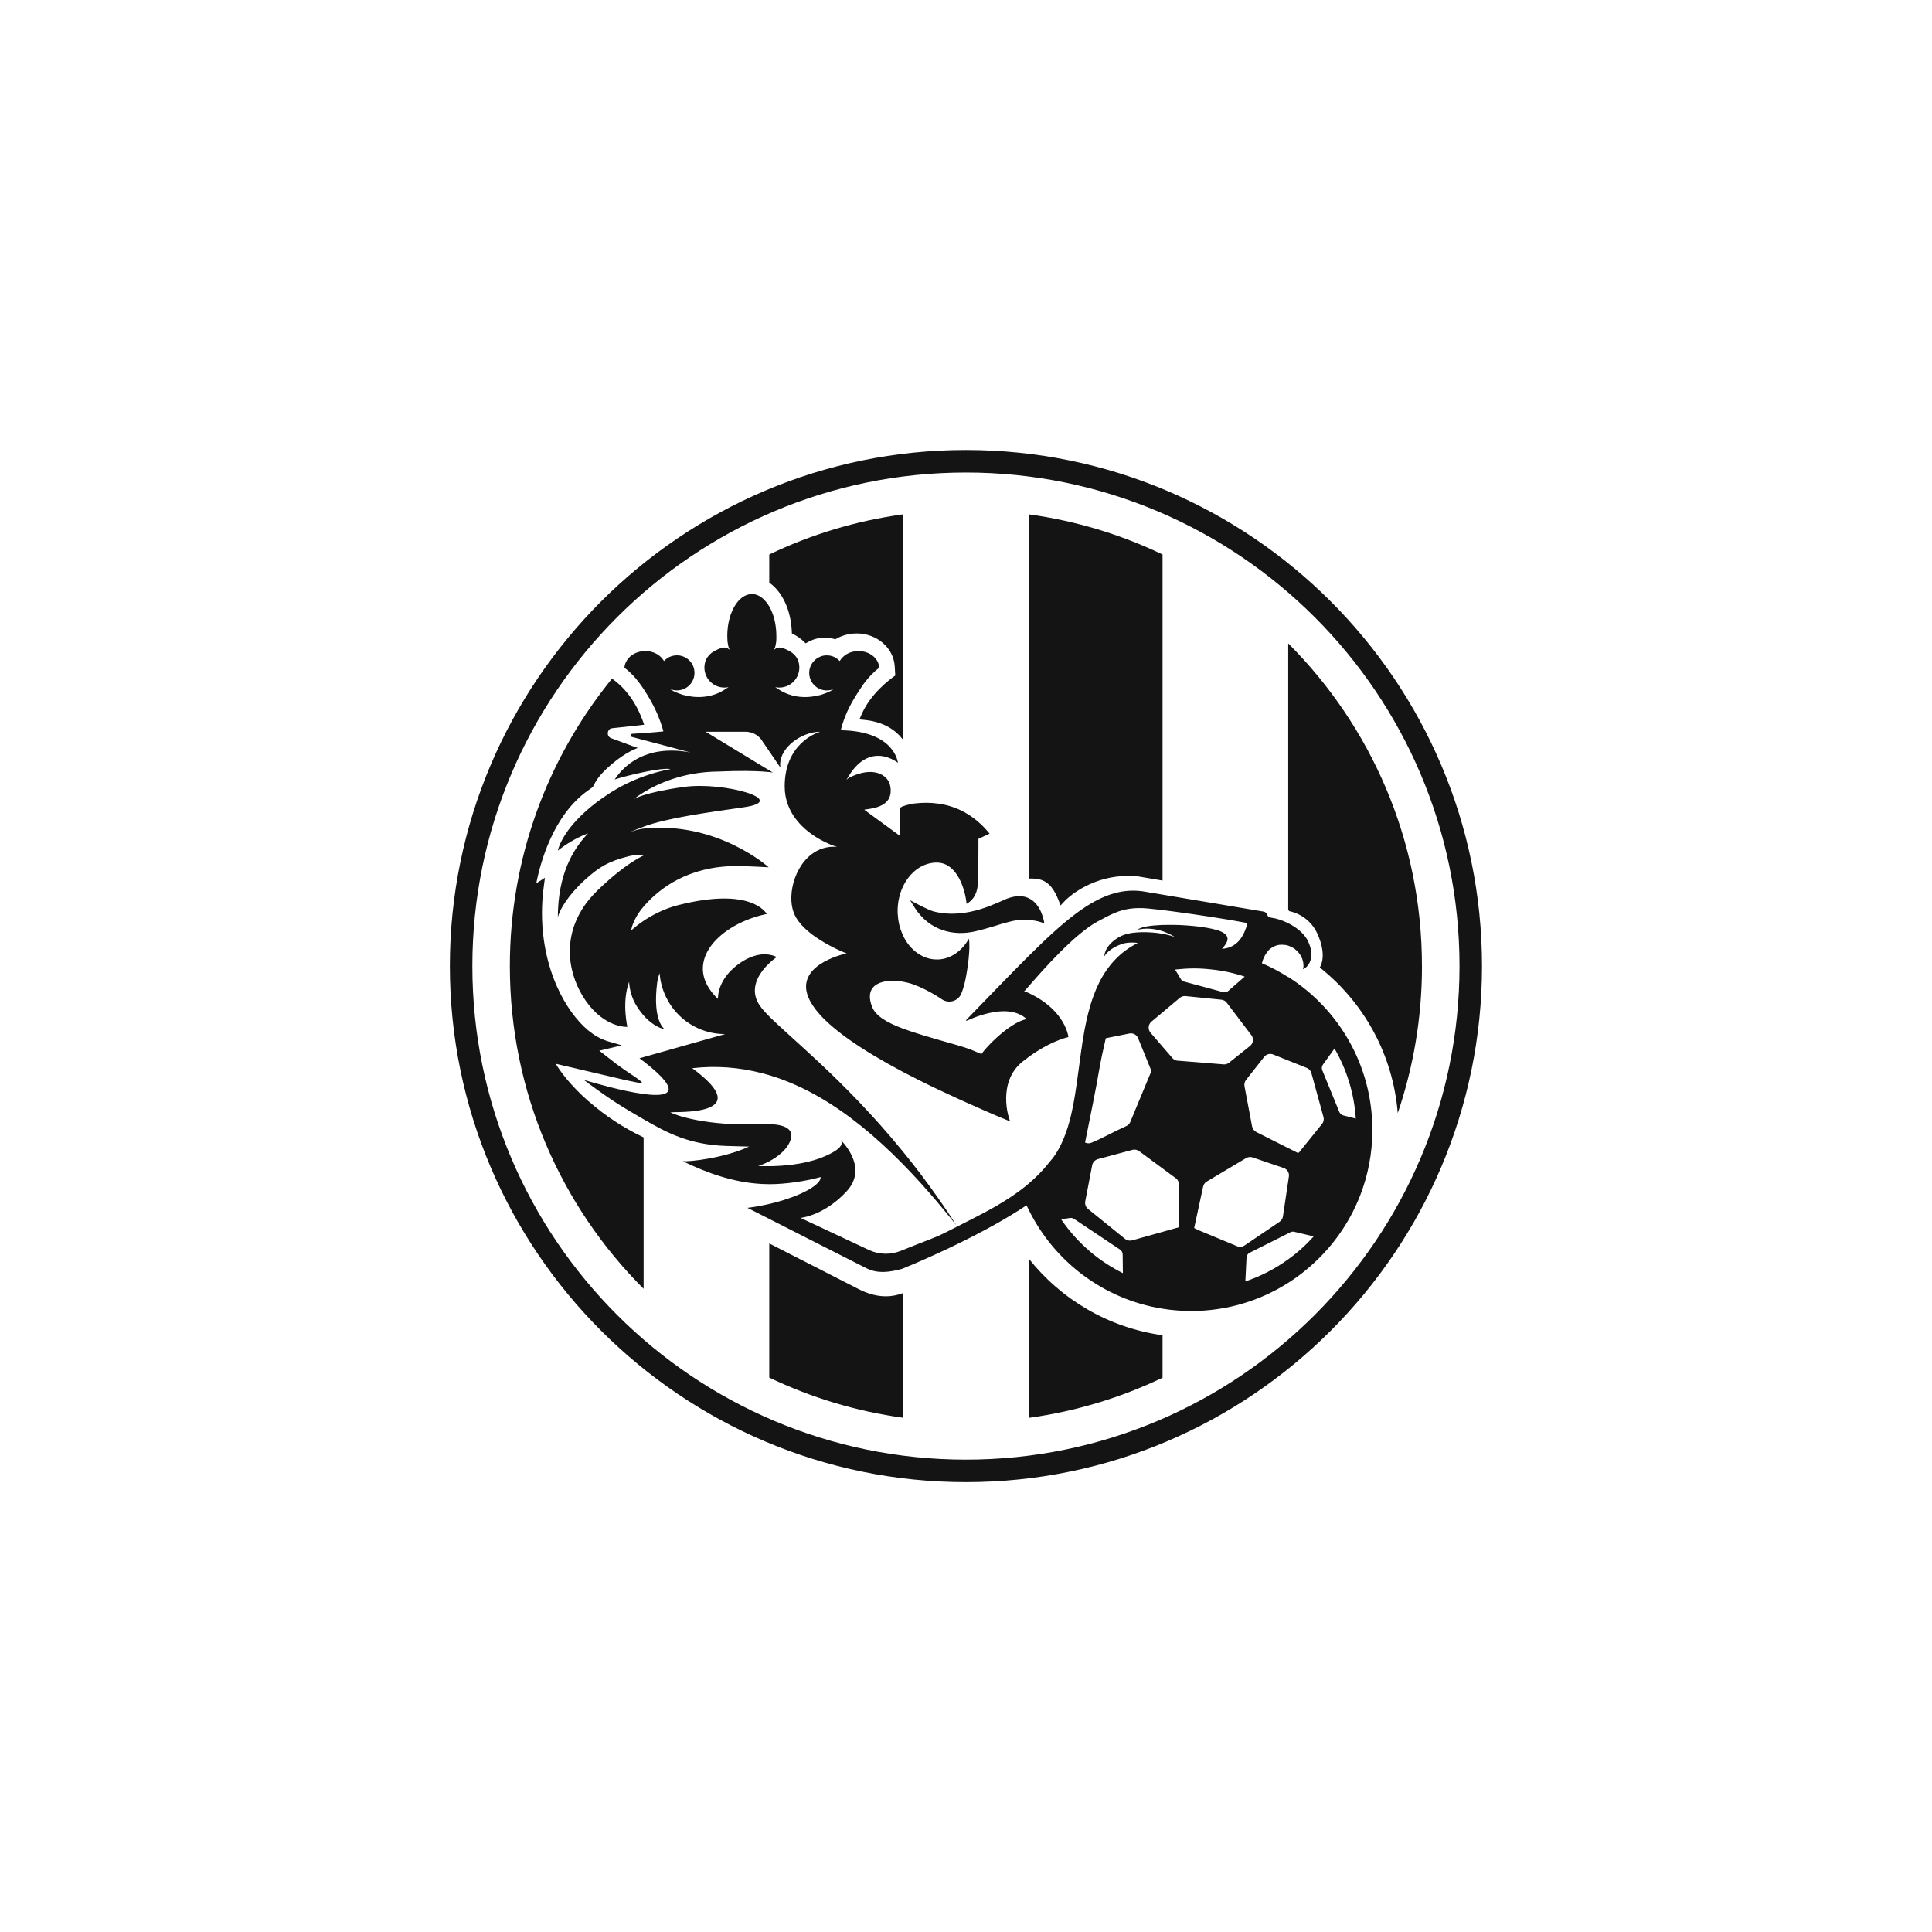 <svg width="59" height="59" viewBox="0 0 59 59" fill="none" xmlns="http://www.w3.org/2000/svg">
<path d="M19.692 26.111C19.692 26.111 19.68 26.116 19.656 26.128V26.109C19.678 26.109 19.692 26.111 19.692 26.111Z" fill="#151414"/>
<path d="M31.267 30.288C31.267 30.288 31.262 30.287 31.269 30.285C31.269 30.287 31.267 30.288 31.267 30.288Z" fill="#151414"/>
<path d="M39.815 29.587C39.809 29.591 39.806 29.591 39.801 29.594C39.802 29.591 39.802 29.585 39.802 29.582C39.806 29.582 39.811 29.585 39.815 29.587" fill="#151414"/>
<path d="M39.815 29.587C39.809 29.591 39.806 29.591 39.801 29.594C39.802 29.591 39.802 29.585 39.802 29.582C39.806 29.582 39.811 29.585 39.815 29.587" fill="#151414"/>
<path d="M39.815 29.587C39.809 29.591 39.806 29.591 39.801 29.594C39.802 29.591 39.802 29.585 39.802 29.582C39.806 29.582 39.811 29.585 39.815 29.587" fill="#151414"/>
<path d="M29.498 13.742C20.809 13.742 13.738 20.813 13.738 29.502C13.738 38.192 20.809 45.262 29.498 45.262C38.187 45.262 45.258 38.191 45.258 29.502C45.258 20.813 38.187 13.742 29.498 13.742ZM29.498 44.575C21.187 44.575 14.425 37.813 14.425 29.502C14.425 21.191 21.187 14.43 29.498 14.43C37.809 14.43 44.571 21.191 44.571 29.502C44.571 37.814 37.809 44.575 29.498 44.575" fill="#151414"/>
<path d="M19.692 26.111C19.692 26.111 19.68 26.116 19.656 26.128V26.109C19.678 26.109 19.692 26.111 19.692 26.111Z" fill="#151414"/>
<path d="M27.576 15.708V22.589C27.355 22.298 26.996 22.047 26.411 21.986L26.245 21.969L26.312 21.817C26.579 21.196 27.152 20.759 27.34 20.629L27.324 20.354C27.292 19.787 26.781 19.344 26.161 19.344C25.992 19.344 25.827 19.376 25.674 19.44C25.631 19.457 25.592 19.477 25.553 19.499L25.509 19.523L25.461 19.509C25.376 19.487 25.287 19.475 25.192 19.475C25.147 19.475 25.101 19.477 25.058 19.482L25.011 19.488C24.892 19.508 24.782 19.547 24.681 19.604L24.602 19.646L24.537 19.583C24.454 19.504 24.356 19.433 24.244 19.375L24.183 19.343L24.18 19.273C24.147 18.617 23.887 18.069 23.492 17.793V16.933C24.759 16.325 26.134 15.905 27.576 15.707" fill="#151414"/>
<path d="M43.425 29.501C43.425 31.073 43.164 32.583 42.685 33.992C42.539 32.192 41.64 30.604 40.304 29.545C40.329 29.503 40.349 29.457 40.363 29.406C40.489 28.978 40.193 28.434 40.189 28.429C40.026 28.131 39.743 27.916 39.416 27.835L39.367 27.823L39.34 27.781V19.648C41.863 22.17 43.424 25.652 43.424 29.501" fill="#151414"/>
<path d="M35.502 16.933V26.891L34.725 26.759C34.635 26.752 34.548 26.748 34.464 26.748C34.334 26.748 34.207 26.757 34.081 26.773C33.101 26.902 32.527 27.501 32.522 27.508L32.388 27.651L32.317 27.469C32.317 27.469 32.258 27.314 32.173 27.183C32.007 26.929 31.812 26.828 31.501 26.828C31.474 26.828 31.447 26.828 31.418 26.831V15.707C32.861 15.905 34.235 16.325 35.502 16.933" fill="#151414"/>
<path d="M35.502 40.776V42.073C34.236 42.679 32.861 43.101 31.418 43.299V38.438C32.405 39.684 33.853 40.547 35.502 40.776Z" fill="#151414"/>
<path d="M27.576 39.49V43.296C26.134 43.098 24.759 42.676 23.492 42.07V37.973L26.123 39.317C26.357 39.443 26.674 39.587 27.051 39.587C27.226 39.587 27.402 39.554 27.576 39.49" fill="#151414"/>
<path d="M17.972 33.628C18.478 34.074 19.043 34.444 19.655 34.734V39.358C17.132 36.837 15.57 33.352 15.57 29.503C15.57 26.219 16.708 23.2 18.613 20.819C18.637 20.787 18.662 20.754 18.689 20.723C18.982 20.926 19.41 21.342 19.671 22.131C19.671 22.131 19.625 22.136 19.546 22.147C19.369 22.167 19.033 22.204 18.701 22.238C18.56 22.252 18.518 22.419 18.604 22.506C18.62 22.521 18.64 22.535 18.663 22.543C19.275 22.773 19.478 22.841 19.478 22.841C19.478 22.841 19.137 22.948 18.687 23.33C18.457 23.525 18.326 23.672 18.249 23.782C18.139 23.937 18.127 24.016 18.086 24.047C18.044 24.077 18.003 24.108 17.961 24.137C16.882 24.897 16.493 26.384 16.376 26.975L16.642 26.805L16.605 27.085C16.461 28.148 16.608 29.234 17.016 30.142C17.267 30.699 17.605 31.171 17.968 31.471C18.149 31.618 18.332 31.722 18.52 31.784C18.528 31.787 18.537 31.789 18.545 31.793L18.987 31.923L18.301 32.086L18.826 32.495C18.87 32.528 18.916 32.558 18.959 32.59C19.151 32.739 19.803 33.125 19.551 33.076C19.349 33.039 19.058 32.974 19.058 32.974C19.015 32.964 17.573 32.626 16.97 32.485C17.114 32.724 17.412 33.137 17.971 33.63" fill="#151414"/>
<path d="M31.267 30.288C31.267 30.288 31.262 30.287 31.269 30.285C31.269 30.287 31.267 30.288 31.267 30.288Z" fill="#151414"/>
<path d="M39.815 29.587C39.809 29.591 39.806 29.591 39.801 29.594C39.802 29.591 39.802 29.585 39.802 29.582C39.806 29.582 39.811 29.585 39.815 29.587" fill="#151414"/>
<path d="M31.27 30.285L31.268 30.288C31.266 30.29 31.263 30.287 31.27 30.285Z" fill="#151414"/>
<path d="M39.34 29.84C39.086 29.677 38.819 29.535 38.537 29.416C38.571 29.274 38.627 29.176 38.667 29.117C38.684 29.091 38.7 29.072 38.708 29.061C38.72 29.044 38.735 29.027 38.748 29.012C38.779 28.981 38.813 28.956 38.849 28.934C38.866 28.922 38.884 28.912 38.904 28.903C38.923 28.895 38.942 28.886 38.962 28.88C38.991 28.869 39.021 28.863 39.053 28.856C39.106 28.848 39.163 28.848 39.219 28.855H39.228C39.265 28.858 39.302 28.866 39.34 28.878C39.356 28.885 39.372 28.892 39.388 28.898C39.414 28.907 39.441 28.919 39.464 28.934C39.475 28.937 39.481 28.943 39.489 28.948C39.498 28.951 39.507 28.956 39.515 28.961C39.517 28.965 39.519 28.965 39.52 28.965C39.528 28.971 39.539 28.978 39.545 28.983C39.547 28.986 39.55 28.988 39.55 28.99C39.592 29.022 39.63 29.059 39.663 29.1C39.778 29.24 39.826 29.418 39.799 29.582C39.802 29.582 39.807 29.586 39.811 29.587C39.888 29.552 39.975 29.465 40.018 29.333C40.07 29.176 40.063 28.956 39.913 28.683C39.799 28.487 39.581 28.313 39.338 28.192C39.25 28.148 39.159 28.111 39.069 28.082C38.984 28.055 38.902 28.036 38.822 28.025C38.639 28.001 38.761 27.87 38.566 27.835L37.34 27.629L35.823 27.375L35.498 27.32L34.88 27.217C34.6 27.181 34.33 27.2 34.063 27.27C33.272 27.476 32.483 28.13 31.415 29.193C31.115 29.49 30.793 29.82 30.443 30.18C30.156 30.477 29.85 30.793 29.522 31.131C29.488 31.165 29.503 31.183 29.547 31.161C29.767 31.061 30.104 30.936 30.443 30.895C30.681 30.866 30.924 30.878 31.128 30.973C31.21 31.009 31.284 31.058 31.35 31.12L31.338 31.122C31.211 31.151 31.064 31.22 30.911 31.317C30.753 31.418 30.591 31.547 30.442 31.682C30.249 31.858 30.076 32.043 29.971 32.188C29.863 32.141 29.751 32.095 29.641 32.051C29.465 31.98 29.09 31.875 28.657 31.753C28.506 31.709 28.347 31.662 28.186 31.614C27.957 31.545 27.753 31.477 27.573 31.411C27.052 31.215 26.735 31.013 26.63 30.741C26.356 30.029 27 29.879 27.573 29.979C27.68 29.998 27.785 30.024 27.88 30.058C28.117 30.143 28.358 30.265 28.578 30.397C28.642 30.436 28.706 30.477 28.765 30.518C28.967 30.653 29.243 30.582 29.348 30.362C29.364 30.326 29.38 30.286 29.395 30.241C29.429 30.145 29.456 30.045 29.477 29.941C29.549 29.606 29.641 28.956 29.588 28.666C29.382 29.035 29.043 29.281 28.657 29.301H28.608C28.384 29.301 28.176 29.225 27.997 29.091C27.982 29.083 27.966 29.071 27.955 29.059C27.797 28.932 27.665 28.762 27.574 28.559C27.566 28.542 27.557 28.525 27.55 28.506V28.505C27.474 28.332 27.428 28.139 27.417 27.932C27.413 27.895 27.412 27.858 27.412 27.821C27.412 27.55 27.471 27.296 27.574 27.078C27.781 26.637 28.167 26.341 28.609 26.341C28.626 26.341 28.643 26.343 28.658 26.344C29.229 26.385 29.471 27.137 29.518 27.602C29.764 27.46 29.855 27.231 29.866 26.947C29.881 26.461 29.88 25.617 29.88 25.617L30.221 25.458C29.753 24.886 29.214 24.62 28.659 24.542C28.415 24.506 28.166 24.508 27.92 24.537C27.861 24.545 27.682 24.581 27.575 24.622C27.55 24.632 27.527 24.644 27.513 24.654C27.433 24.686 27.492 25.533 27.492 25.533L26.395 24.73C26.456 24.688 27.335 24.724 27.183 23.985C27.118 23.672 26.673 23.371 25.924 23.753C25.89 23.77 25.88 23.791 25.853 23.818C25.865 23.789 25.86 23.798 25.865 23.789C26.546 22.57 27.421 23.296 27.421 23.296C27.421 23.296 27.336 22.326 25.68 22.301C25.684 22.281 25.685 22.26 25.692 22.236C25.818 21.776 26.004 21.427 26.334 20.944C26.354 20.91 26.378 20.88 26.403 20.848C26.527 20.682 26.674 20.526 26.85 20.391C26.835 20.106 26.559 19.883 26.219 19.883C26.115 19.883 26.021 19.903 25.938 19.936C25.808 19.991 25.706 20.08 25.644 20.188C25.528 20.059 25.352 19.99 25.159 20.02C25.117 20.027 25.078 20.039 25.041 20.056C24.882 20.122 24.762 20.265 24.724 20.435C24.668 20.705 24.816 20.948 25.041 21.043C25.106 21.071 25.176 21.085 25.251 21.085C25.315 21.085 25.379 21.073 25.435 21.052C25.447 21.048 25.459 21.043 25.471 21.038C25.455 21.048 25.438 21.056 25.422 21.065C25.359 21.116 25.222 21.169 25.069 21.22C25.059 21.221 25.049 21.224 25.041 21.226C24.685 21.321 24.189 21.338 23.748 21.031C23.747 21.03 23.745 21.028 23.744 21.028C23.72 21.016 23.698 21.001 23.676 20.984C23.677 20.985 23.681 20.985 23.684 20.985C23.72 20.994 23.76 20.997 23.799 20.997C24.189 20.997 24.494 20.632 24.39 20.224C24.353 20.078 24.245 19.957 24.113 19.885C23.734 19.675 23.693 19.829 23.637 19.84C23.665 19.786 23.676 19.776 23.704 19.597C23.709 19.566 23.707 19.531 23.709 19.497V19.421C23.709 19.068 23.625 18.75 23.492 18.52C23.429 18.415 23.358 18.327 23.278 18.263C23.182 18.185 23.075 18.141 22.962 18.141C22.547 18.141 22.21 18.715 22.21 19.421C22.21 19.448 22.21 19.472 22.213 19.497C22.215 19.531 22.213 19.566 22.218 19.597C22.244 19.776 22.257 19.786 22.283 19.84C22.227 19.828 22.187 19.671 21.805 19.89C21.675 19.962 21.571 20.081 21.533 20.223C21.426 20.628 21.731 20.997 22.122 20.997C22.161 20.997 22.2 20.994 22.237 20.985C22.24 20.985 22.244 20.985 22.247 20.983C22.224 21 22.202 21.015 22.178 21.027C22.174 21.027 22.174 21.029 22.173 21.031C21.721 21.344 21.208 21.32 20.852 21.218C20.698 21.168 20.563 21.115 20.5 21.064C20.471 21.05 20.444 21.035 20.419 21.02C20.439 21.032 20.461 21.042 20.483 21.05C20.544 21.072 20.605 21.084 20.673 21.084C21.013 21.084 21.282 20.764 21.191 20.409C21.14 20.208 20.966 20.052 20.759 20.019C20.566 19.991 20.392 20.06 20.277 20.187C20.216 20.083 20.121 19.997 19.997 19.941C19.992 19.939 19.987 19.936 19.982 19.935C19.899 19.902 19.806 19.882 19.705 19.882H19.661C19.536 19.891 19.419 19.928 19.326 19.987C19.231 20.046 19.158 20.126 19.116 20.219C19.088 20.272 19.073 20.329 19.07 20.39C19.248 20.526 19.395 20.681 19.517 20.847C19.543 20.879 19.566 20.91 19.588 20.943C19.613 20.979 19.637 21.016 19.661 21.052C19.815 21.285 19.942 21.512 20.044 21.737C20.133 21.935 20.204 22.132 20.259 22.332C20.259 22.335 20.231 22.338 20.186 22.343C20.018 22.362 19.595 22.391 19.305 22.409C19.251 22.413 19.244 22.489 19.297 22.504L20.055 22.705L21.092 22.981C20.784 22.919 20.279 22.866 19.776 23.034C19.416 23.152 19.057 23.384 18.77 23.804C18.96 23.743 19.312 23.65 19.654 23.579C19.656 23.579 19.659 23.577 19.661 23.577C20.008 23.506 20.343 23.457 20.482 23.487C20.243 23.53 19.962 23.599 19.661 23.709C19.659 23.709 19.656 23.711 19.654 23.712C19.311 23.834 18.936 24.012 18.56 24.261C18.293 24.435 18.073 24.608 17.89 24.772C17.127 25.453 17.035 25.976 17.035 25.976C17.296 25.77 17.584 25.6 17.89 25.475C17.913 25.465 17.935 25.456 17.959 25.447C17.938 25.47 17.914 25.495 17.89 25.523C17.531 25.929 17.035 26.655 17.035 28.025C17.074 27.802 17.348 27.335 17.866 26.866C18.309 26.465 18.589 26.305 19.189 26.151C19.372 26.103 19.576 26.103 19.655 26.107C19.677 26.107 19.691 26.108 19.691 26.108C19.691 26.108 19.678 26.113 19.655 26.125C19.528 26.184 19.064 26.425 18.389 27.056C18.194 27.237 18.025 27.413 17.89 27.598C17.112 28.672 17.379 29.833 17.89 30.565C18.476 31.402 19.157 31.359 19.157 31.359C19.154 31.337 19.12 31.178 19.103 30.952C19.082 30.683 19.089 30.321 19.211 29.983C19.226 30.215 19.289 30.483 19.451 30.737C19.506 30.82 19.558 30.895 19.612 30.959V30.96C19.628 30.977 19.641 30.993 19.654 31.009C19.969 31.365 20.25 31.422 20.291 31.427C20.247 31.392 19.93 31.107 20.068 30.017C20.079 29.925 20.106 29.824 20.144 29.717C20.162 29.983 20.235 30.237 20.347 30.463C20.673 31.126 21.354 31.579 22.143 31.579L19.661 32.28L19.654 32.282L19.529 32.318C19.573 32.352 19.614 32.382 19.654 32.412C19.656 32.414 19.659 32.416 19.661 32.417C20.89 33.372 20.428 33.511 19.661 33.409C19.659 33.409 19.656 33.409 19.654 33.408C19.003 33.323 18.132 33.067 17.89 32.995C17.858 32.984 17.837 32.979 17.831 32.976C17.836 32.983 17.858 32.998 17.89 33.023C18.083 33.169 18.684 33.616 19.236 33.935C19.38 34.017 19.517 34.1 19.654 34.181C19.656 34.181 19.659 34.182 19.661 34.184C20.386 34.607 21.063 34.956 22.172 34.995L22.875 35.015C22.092 35.376 21.032 35.482 20.85 35.461C21.581 35.815 22.397 36.114 23.279 36.157C23.351 36.16 23.423 36.163 23.493 36.163H23.502C23.988 36.163 24.604 36.072 25.043 35.95C25.049 35.948 25.056 35.947 25.061 35.945C25.063 35.972 25.056 35.999 25.043 36.028C24.93 36.27 24.294 36.58 23.493 36.766C23.424 36.783 23.353 36.798 23.28 36.811C23.133 36.842 22.981 36.867 22.826 36.886L23.28 37.116L23.493 37.224L25.043 38.012L26.465 38.733C26.807 38.901 27.156 38.855 27.554 38.747C27.554 38.747 27.562 38.744 27.578 38.736C27.68 38.696 28.098 38.523 28.661 38.264C29.012 38.103 29.416 37.907 29.835 37.69C30.036 37.585 30.242 37.473 30.446 37.36C30.52 37.318 30.595 37.275 30.668 37.231C30.828 37.138 30.986 37.042 31.14 36.944C31.211 36.899 31.28 36.854 31.348 36.808C31.372 36.855 31.394 36.903 31.418 36.95C32.197 38.527 33.704 39.68 35.502 39.966C35.787 40.012 36.081 40.036 36.379 40.036C37.47 40.036 38.487 39.719 39.343 39.174C39.529 39.057 39.707 38.928 39.876 38.789C39.876 38.789 39.877 38.788 39.878 38.786C40.611 38.189 41.187 37.406 41.536 36.511C41.778 35.889 41.91 35.214 41.91 34.506C41.91 32.542 40.887 30.816 39.343 29.836M32.123 35.399C32.091 35.441 32.057 35.482 32.022 35.521C31.839 35.753 31.634 35.958 31.416 36.143C31.331 36.216 31.246 36.284 31.159 36.348C30.939 36.513 30.708 36.662 30.476 36.798C30.466 36.805 30.454 36.81 30.444 36.817C29.944 37.109 29.431 37.35 28.984 37.582C28.869 37.644 28.764 37.692 28.659 37.74C28.38 37.86 28.092 37.962 27.576 38.172C27.557 38.18 27.538 38.187 27.518 38.195C27.201 38.325 26.846 38.317 26.537 38.173L25.041 37.471L24.45 37.195C24.446 37.195 24.446 37.193 24.45 37.193C24.488 37.188 24.724 37.156 25.041 37C25.282 36.88 25.575 36.685 25.86 36.375C26.5 35.676 25.778 34.92 25.682 34.821C25.68 34.819 25.679 34.821 25.68 34.824C25.711 34.877 25.819 35.059 25.1 35.347C25.079 35.355 25.061 35.362 25.041 35.369C24.504 35.569 23.874 35.609 23.491 35.613C23.406 35.615 23.334 35.613 23.278 35.612C23.22 35.61 23.178 35.607 23.161 35.607C23.158 35.607 23.158 35.603 23.161 35.603C23.18 35.598 23.223 35.585 23.278 35.563C23.33 35.543 23.405 35.509 23.491 35.465C23.734 35.335 24.055 35.108 24.15 34.787C24.255 34.435 23.867 34.339 23.491 34.327C23.419 34.325 23.346 34.325 23.278 34.329C21.547 34.403 20.599 34.044 20.47 33.967C20.67 33.943 23.137 34.09 21.142 32.623C21.141 32.622 21.141 32.62 21.144 32.62C21.867 32.539 22.575 32.591 23.277 32.775C23.348 32.793 23.42 32.812 23.491 32.834C24.009 32.988 24.523 33.215 25.04 33.514C25.876 34 26.716 34.677 27.575 35.553C27.932 35.917 28.293 36.316 28.659 36.75C28.836 36.96 29.014 37.177 29.194 37.403C29.194 37.403 29.197 37.402 29.195 37.4C29.018 37.124 28.84 36.857 28.659 36.601C28.298 36.086 27.936 35.609 27.575 35.168C26.664 34.051 25.778 33.162 25.04 32.469C24.373 31.843 23.826 31.373 23.491 31.039C23.406 30.952 23.335 30.876 23.277 30.808C23.271 30.8 23.264 30.79 23.257 30.781C22.912 30.356 23.061 29.945 23.277 29.653C23.347 29.561 23.421 29.482 23.491 29.416C23.604 29.308 23.701 29.24 23.716 29.23C23.718 29.23 23.718 29.227 23.716 29.227C23.703 29.218 23.623 29.174 23.491 29.154C23.43 29.143 23.359 29.139 23.277 29.145C23.101 29.159 22.875 29.223 22.613 29.399C21.911 29.875 21.923 30.447 21.926 30.503C21.926 30.503 21.924 30.505 21.923 30.503C20.815 29.444 21.89 28.288 23.277 27.943C23.325 27.931 23.37 27.921 23.418 27.91V27.909C23.391 27.887 22.964 27.071 20.711 27.641C20.27 27.753 19.904 27.953 19.652 28.122C19.412 28.283 19.275 28.417 19.275 28.417C19.275 28.417 19.305 28.093 19.652 27.689C19.654 27.686 19.657 27.684 19.659 27.68C20.15 27.111 21.035 26.456 22.468 26.448C22.805 26.446 23.474 26.486 23.474 26.486C23.474 26.486 21.914 25.072 19.659 25.303C19.657 25.303 19.654 25.303 19.652 25.304C19.498 25.32 19.349 25.37 19.195 25.425C19.278 25.391 19.439 25.327 19.652 25.247C19.654 25.245 19.657 25.245 19.659 25.244C20.363 24.981 21.598 24.813 22.7 24.655C24.151 24.452 22.126 23.862 20.892 24.031C20.277 24.116 19.889 24.209 19.659 24.282C19.658 24.282 19.654 24.284 19.653 24.284C19.497 24.333 19.416 24.372 19.38 24.39C19.379 24.39 19.377 24.389 19.379 24.387C19.416 24.358 19.507 24.287 19.653 24.199C19.654 24.198 19.658 24.196 19.659 24.195C20.062 23.945 20.86 23.566 21.952 23.561C22.592 23.533 23.018 23.544 23.277 23.56C23.369 23.565 23.44 23.571 23.491 23.577C23.545 23.583 23.579 23.587 23.594 23.59C23.596 23.59 23.597 23.589 23.596 23.587L23.491 23.525L23.277 23.396L21.556 22.35V22.346H22.766C22.968 22.346 23.157 22.446 23.269 22.612L23.277 22.628L23.491 22.941L23.831 23.44C23.828 23.408 23.825 23.376 23.825 23.346C23.825 22.814 24.485 22.355 25.03 22.347C25.034 22.347 25.034 22.35 25.032 22.352C24.907 22.391 23.963 22.73 23.963 24.014C23.963 24.854 24.568 25.369 25.041 25.635C25.276 25.768 25.479 25.84 25.559 25.86C25.559 25.86 25.557 25.862 25.555 25.862C25.366 25.847 25.195 25.877 25.041 25.94C24.311 26.24 24.005 27.296 24.247 27.89C24.377 28.217 24.711 28.495 25.041 28.703C25.424 28.947 25.801 29.096 25.849 29.114C25.852 29.114 25.851 29.118 25.849 29.118C25.796 29.128 25.377 29.223 25.041 29.449C24.626 29.729 24.34 30.209 25.041 30.987C25.464 31.454 26.245 32.03 27.576 32.735C27.903 32.907 28.263 33.089 28.66 33.276C29.09 33.481 29.56 33.694 30.077 33.92C30.198 33.971 30.32 34.025 30.444 34.078C30.578 34.133 30.715 34.191 30.854 34.248C30.797 34.16 30.448 33.051 31.221 32.425C31.238 32.411 31.255 32.398 31.271 32.386C31.32 32.347 31.369 32.31 31.416 32.276C31.714 32.059 31.982 31.915 32.188 31.824C32.448 31.709 32.614 31.673 32.627 31.67C32.627 31.67 32.627 31.669 32.628 31.668C32.625 31.649 32.593 31.399 32.379 31.092C32.33 31.023 32.274 30.952 32.207 30.88C32.066 30.73 31.879 30.577 31.631 30.437C31.609 30.423 31.587 30.411 31.567 30.401C31.504 30.367 31.455 30.344 31.416 30.325C31.313 30.279 31.279 30.279 31.271 30.283C31.305 30.247 31.353 30.19 31.416 30.117C31.828 29.645 32.815 28.514 33.534 28.133C33.72 28.034 33.885 27.943 34.064 27.87C34.335 27.762 34.636 27.701 35.083 27.746C35.214 27.76 35.354 27.775 35.5 27.792C35.607 27.806 35.715 27.82 35.825 27.834C36.208 27.884 36.608 27.943 36.97 27.998C37.444 28.071 37.847 28.141 38.045 28.18C38.098 28.19 38.087 28.239 38.069 28.291C38.057 28.324 38.043 28.361 38.028 28.401C37.957 28.581 37.835 28.809 37.576 28.918H37.575C37.502 28.949 37.417 28.969 37.321 28.975C37.319 28.975 37.319 28.974 37.319 28.972C37.327 28.962 37.338 28.952 37.344 28.943H37.346C37.512 28.752 37.576 28.579 37.287 28.447C37.155 28.388 36.928 28.339 36.66 28.303C36.403 28.269 36.106 28.247 35.825 28.244C35.714 28.243 35.604 28.243 35.501 28.246H35.489C35.486 28.247 35.482 28.247 35.479 28.247C35.133 28.261 34.847 28.305 34.742 28.388C34.74 28.39 34.742 28.392 34.744 28.392C34.771 28.385 34.798 28.38 34.825 28.376C34.827 28.375 34.83 28.375 34.832 28.375C35.035 28.342 35.268 28.361 35.501 28.437C35.558 28.456 35.616 28.477 35.673 28.505C35.728 28.528 35.777 28.554 35.825 28.584C35.847 28.596 35.87 28.608 35.89 28.621C35.87 28.613 35.85 28.604 35.825 28.598C35.731 28.564 35.621 28.537 35.501 28.516C35.093 28.444 34.586 28.45 34.335 28.545C34.233 28.581 34.144 28.63 34.064 28.688C33.865 28.826 33.738 29.017 33.721 29.203C33.721 29.206 33.722 29.206 33.724 29.204C33.798 29.086 33.917 28.989 34.064 28.913C34.122 28.882 34.187 28.854 34.254 28.83C34.367 28.786 34.596 28.769 34.738 28.797C34.74 28.797 34.74 28.801 34.738 28.801C34.472 28.936 34.251 29.102 34.064 29.295C33.966 29.397 33.88 29.502 33.8 29.617C33.798 29.617 33.798 29.618 33.798 29.618C33.633 29.852 33.504 30.113 33.401 30.391C33.275 30.731 33.185 31.098 33.116 31.474C33.105 31.542 33.093 31.61 33.082 31.677C33.082 31.677 33.082 31.678 33.081 31.68C33.063 31.779 33.048 31.879 33.035 31.978C33.032 31.995 33.03 32.012 33.029 32.029C33.027 32.029 33.027 32.031 33.027 32.031V32.036L33.025 32.037C32.959 32.493 32.906 32.955 32.835 33.395C32.823 33.473 32.81 33.55 32.796 33.626C32.781 33.714 32.764 33.8 32.745 33.884C32.735 33.932 32.727 33.977 32.715 34.023C32.712 34.042 32.706 34.062 32.701 34.083V34.084C32.684 34.152 32.667 34.218 32.649 34.282C32.635 34.335 32.618 34.387 32.603 34.438C32.57 34.54 32.535 34.64 32.496 34.736C32.494 34.741 32.493 34.744 32.491 34.75C32.488 34.755 32.486 34.762 32.483 34.768C32.481 34.775 32.478 34.782 32.476 34.787C32.476 34.788 32.475 34.788 32.475 34.79C32.43 34.895 32.382 34.996 32.327 35.093C32.267 35.202 32.2 35.305 32.124 35.4M38.011 29.823L37.511 30.26C37.467 30.3 37.406 30.314 37.35 30.297L36.744 30.133L36.165 29.977C36.12 29.966 36.083 29.938 36.06 29.899L35.885 29.608C36.075 29.588 36.269 29.574 36.468 29.574C36.637 29.574 36.806 29.584 36.972 29.603C37.331 29.637 37.676 29.713 38.01 29.823M35.152 32.68L35.164 32.702L34.516 34.265C34.492 34.321 34.448 34.367 34.391 34.39C34.01 34.559 33.642 34.773 33.327 34.898C33.263 34.924 33.194 34.918 33.136 34.89C33.283 34.168 33.478 33.203 33.566 32.678C33.614 32.397 33.688 32.048 33.769 31.706L34.489 31.561C34.6 31.539 34.712 31.598 34.756 31.705L35.152 32.68ZM33.27 38.203C32.95 37.928 32.663 37.611 32.423 37.261C32.417 37.252 32.41 37.243 32.405 37.235L32.675 37.195C32.72 37.188 32.762 37.198 32.799 37.222L33.494 37.686L34.206 38.162C34.254 38.194 34.282 38.248 34.284 38.306L34.291 38.88C33.921 38.695 33.577 38.468 33.269 38.204M36.006 37.477L35.5 37.619L34.572 37.879C34.498 37.898 34.418 37.883 34.357 37.834L33.67 37.277L33.226 36.919C33.158 36.864 33.126 36.776 33.141 36.689L33.353 35.585C33.37 35.495 33.438 35.423 33.524 35.399C33.862 35.309 34.235 35.209 34.581 35.115C34.587 35.113 34.596 35.111 34.601 35.111C34.665 35.099 34.731 35.115 34.785 35.152L35.5 35.68L35.91 35.983C35.969 36.028 36.006 36.099 36.006 36.175V37.477ZM35.965 32.392C35.903 32.389 35.845 32.358 35.804 32.313V32.311L35.499 31.959L35.135 31.537C35.049 31.435 35.061 31.284 35.164 31.198L35.5 30.917L36.028 30.473C36.079 30.432 36.141 30.412 36.206 30.419L36.604 30.459L37.299 30.529C37.364 30.537 37.425 30.569 37.464 30.622L38.215 31.612C38.293 31.716 38.275 31.863 38.173 31.942L37.534 32.452C37.486 32.49 37.427 32.509 37.366 32.504L35.966 32.391L35.965 32.392ZM37.779 38.057L36.587 37.562C36.584 37.56 36.578 37.558 36.573 37.555L36.468 37.502L36.741 36.239C36.754 36.175 36.795 36.117 36.851 36.083L38.053 35.367C38.114 35.331 38.185 35.323 38.251 35.345L39.201 35.669C39.264 35.689 39.313 35.735 39.34 35.792C39.36 35.833 39.367 35.882 39.36 35.929L39.34 36.067L39.179 37.147C39.17 37.212 39.133 37.271 39.077 37.31L38.004 38.036C37.937 38.08 37.851 38.09 37.778 38.058M39.34 38.457C38.944 38.745 38.503 38.973 38.031 39.133L38.067 38.403C38.07 38.34 38.107 38.284 38.161 38.258L39.34 37.665L39.406 37.631C39.443 37.612 39.487 37.607 39.526 37.617L40.119 37.758C39.885 38.018 39.624 38.254 39.34 38.457M40.371 34.325L39.661 35.204L39.607 35.196L39.605 35.194L39.34 35.061L38.364 34.569C38.3 34.536 38.253 34.474 38.237 34.401L38.005 33.172C37.992 33.104 38.009 33.035 38.051 32.98L38.607 32.274C38.672 32.191 38.783 32.163 38.881 32.202L39.34 32.386L39.907 32.612C39.975 32.64 40.028 32.699 40.048 32.77L40.417 34.113C40.437 34.187 40.42 34.267 40.372 34.326M41.021 34.062C40.967 34.046 40.923 34.009 40.901 33.958L40.379 32.68C40.358 32.626 40.364 32.563 40.4 32.512L40.754 32.02C41.123 32.655 41.353 33.381 41.404 34.159L41.021 34.062V34.062Z" fill="#151414"/>
<path d="M39.815 29.587C39.809 29.591 39.806 29.591 39.801 29.594C39.802 29.591 39.802 29.585 39.802 29.582C39.806 29.582 39.811 29.585 39.815 29.587" fill="#151414"/>
<path d="M32.483 34.766C32.481 34.772 32.478 34.779 32.477 34.784V34.781C32.478 34.776 32.481 34.771 32.483 34.766Z" fill="#151414"/>
<path d="M39.815 29.587C39.809 29.591 39.806 29.591 39.801 29.594C39.802 29.591 39.802 29.585 39.802 29.582C39.806 29.582 39.811 29.585 39.815 29.587" fill="#151414"/>
<path d="M31.891 28.199C31.891 28.199 31.705 28.114 31.418 28.092C31.253 28.08 31.057 28.089 30.842 28.145C30.615 28.204 30.605 28.206 30.387 28.275C30.199 28.334 29.997 28.39 29.806 28.436C29.117 28.602 28.392 28.419 27.944 27.735L27.793 27.492C27.979 27.592 28.358 27.795 28.519 27.836C29.564 28.096 30.505 27.524 30.8 27.426C31.064 27.338 31.264 27.356 31.418 27.431C31.823 27.624 31.892 28.198 31.892 28.198" fill="#151414"/>
<path fill-rule="evenodd" clip-rule="evenodd" d="M31.27 30.285L31.268 30.288C31.266 30.29 31.263 30.287 31.27 30.285Z" fill="#151414"/>
<path fill-rule="evenodd" clip-rule="evenodd" d="M32.485 34.766C32.483 34.772 32.48 34.779 32.478 34.784C32.478 34.786 32.477 34.786 32.477 34.788V34.784C32.477 34.784 32.478 34.783 32.478 34.781C32.48 34.776 32.483 34.771 32.485 34.766Z" fill="#151414"/>
</svg>
